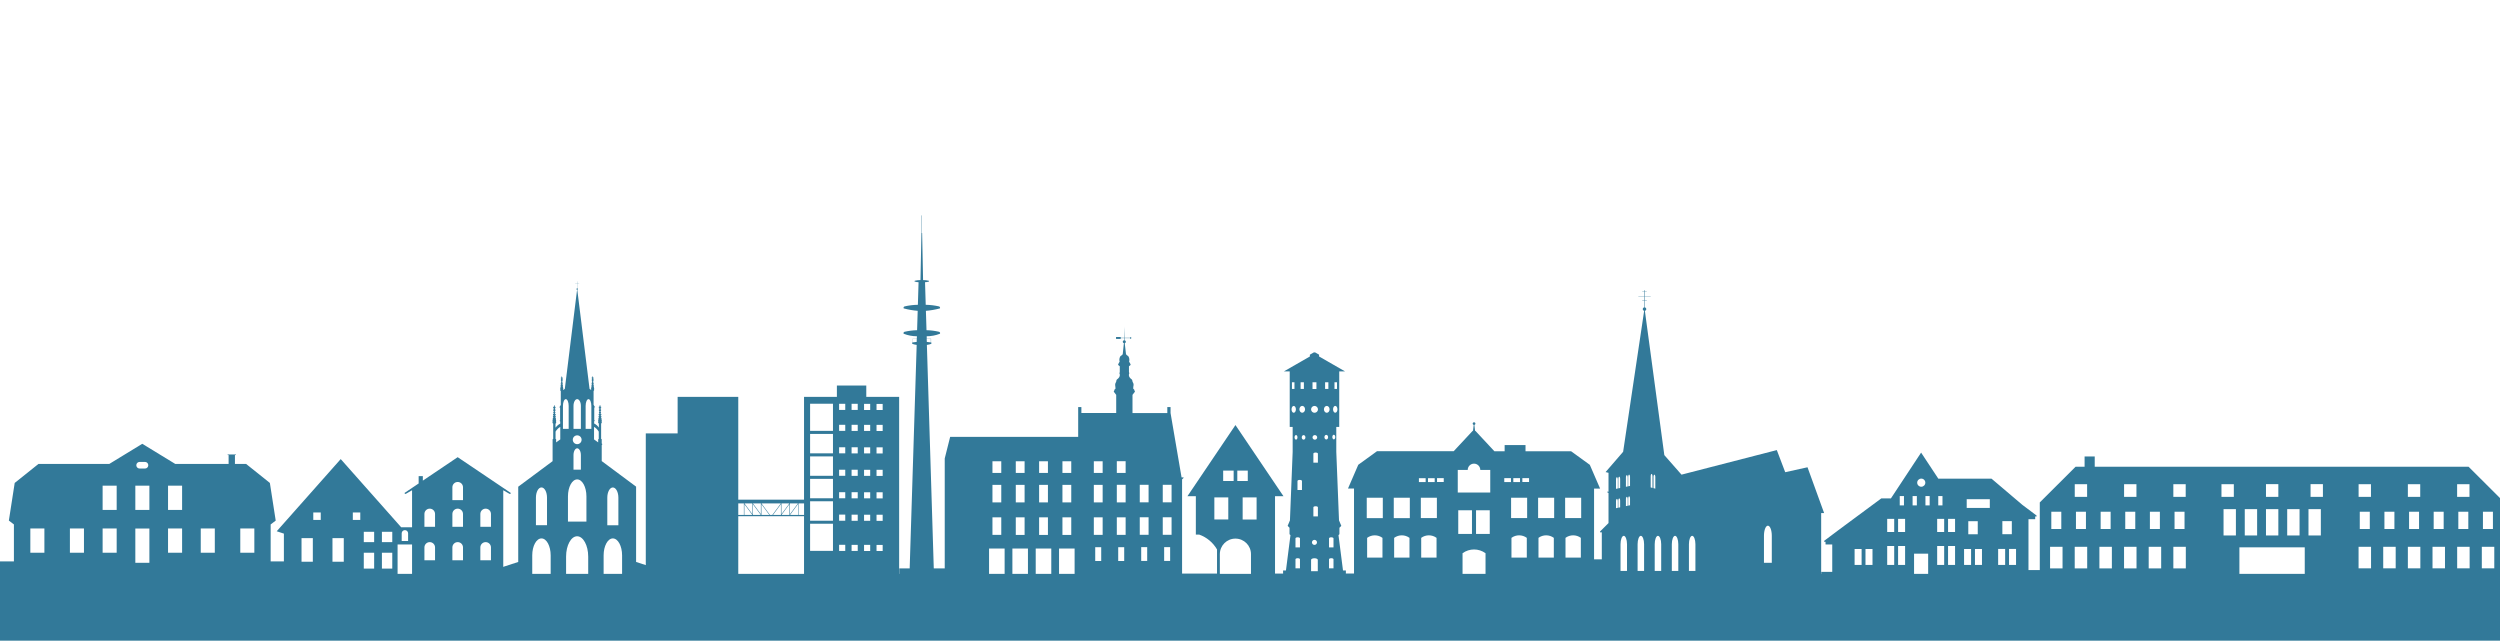 <?xml version="1.0" encoding="UTF-8"?>
<svg xmlns="http://www.w3.org/2000/svg" id="svg69680" viewBox="0 0 663.38 170">
  <defs>
    <style>
      .cls-1 {
        fill: #327999;
      }
    </style>
  </defs>
  <rect class="cls-1" x="-23.04" y="152.27" width="710.32" height="18.25"></rect>
  <g>
    <path class="cls-1" d="m121.45,121.31l-9.25,6.23v-1.2h-1.11v1.95l-3.75,2.52c0,.14.11.25.25.25.04,0,.09-.01.12-.03l1.63-.94v9.82h-2.89l-16.04-18.09-16.98,19.15,1.9.63v12.48h30.17v-9.6h3.84v9.96h24.2v-24.35l1.63.94c.12.07.28.03.34-.09.02-.04.03-.08.03-.13l-14.1-9.5Zm-38.44,27.74h-3v-6.26h3v6.26Zm2.1-11.08h-1.98v-1.98h1.98v1.98Zm6.11,11.08h-3v-6.26h3v6.26Zm4.38-11.08h-1.98v-1.98h1.98v1.98Zm3.68,12.91h-2.75v-4.22h2.75v4.22Zm0-7.02h-2.75v-2.74h2.75v2.74Zm4.81,7.02h-2.75v-4.22h2.75v4.22Zm0-7.02h-2.75v-2.74h2.75v2.74Zm4.19-.31h-1.69v-2.04c0-.47.38-.84.85-.84s.85.38.85.84v2.04Zm7.16,5.12h-2.82v-3.41c0-.78.63-1.41,1.41-1.41s1.41.63,1.41,1.41v3.41Zm0-8.88h-2.82v-3.41c0-.78.63-1.41,1.41-1.41s1.41.63,1.41,1.41v3.41Zm7.42,8.88h-2.82v-3.41c0-.78.63-1.41,1.41-1.41s1.41.63,1.41,1.41v3.41Zm0-8.88h-2.82v-3.41c0-.78.63-1.41,1.41-1.41s1.41.63,1.41,1.41v3.41Zm0-7.08h-2.82v-3.41c0-.78.63-1.41,1.41-1.41s1.41.63,1.41,1.41v3.41Zm7.42,15.96h-2.82v-3.41c0-.78.63-1.41,1.41-1.41s1.41.63,1.41,1.41v3.41Zm0-8.88h-2.82v-3.41c0-.78.63-1.41,1.41-1.41s1.41.63,1.41,1.41v3.41Z"></path>
    <path class="cls-1" d="m313.53,126.68l-2.92-17.08v-1.59h-.86v1.59h-9.24v-4.82l.66-.86c-.09-.17-.17-.35-.21-.53-.02-.07-.07-.12-.13-.13-.08-.04-.13-.13-.13-.22,0-.28.04-.55.09-.82.04-.23,0-.46-.13-.66-.02-.03-.04-.06-.06-.1-.08-.15-.12-.31-.14-.47,0-.14-.08-.26-.19-.34-.21-.14-.39-.32-.53-.53-.18-.26-.23-.59-.15-.9.01-.05.04-.1.08-.14l-.1-.38v-1.51l.46-.37-.15-.39-.27-.46c.12-.43.08-.89-.12-1.3-.07-.13-.18-.24-.31-.31-.17-.08-.31-.22-.4-.4l-.33-2.89c.21-.06.34-.28.28-.49-.04-.15-.17-.26-.33-.29v-.56s1.45,0,1.45,0v.21l.45-.26-.45-.26v.21h-1.47l-.02-1.35h0s-.03-1.61-.03-1.61l-.03,1.61h0l-.02,1.35h-.9v-.21h-1.24v.52h1.24v-.21h.9v.56c-.23.03-.38.23-.35.45.02.16.14.29.29.33l-.3,2.89c-.08.17-.22.31-.4.4-.14.06-.24.17-.31.31-.2.4-.24.86-.12,1.3l-.27.46-.15.39.46.37v1.51l-.1.38s.07.08.08.14c.08.31.02.63-.15.9-.14.21-.32.39-.53.53-.11.08-.19.2-.2.34,0,.17-.06.33-.13.47-.02.03-.04.06-.06.1-.12.2-.17.43-.13.66.05.27.08.55.09.82,0,.09-.05.18-.13.22-.07.02-.12.07-.13.13-.05.19-.12.37-.22.53l.66.86v4.82h-9.24v-1.59h-.85v7.91h-33.97l-1.44,5.73v31.81h62.98v-26.25l.39-.39v-.14h-.56Zm-31.61-4.28h2.34v3.1h-2.34v-3.1Zm0,6.26h2.34v4.66h-2.34v-4.66Zm0,8.62h2.34v4.66h-2.34v-4.66Zm-6.19-14.88h2.34v3.1h-2.34v-3.1Zm0,6.26h2.34v4.66h-2.34v-4.66Zm0,8.62h2.34v4.66h-2.34v-4.66Zm-6.19-14.88h2.34v3.1h-2.34v-3.1Zm0,6.26h2.34v4.66h-2.34v-4.66Zm0,8.62h2.34v4.66h-2.34v-4.66Zm-6.19-14.88h2.34v3.1h-2.34v-3.1Zm0,6.26h2.34v4.66h-2.34v-4.66Zm0,8.62h2.34v4.66h-2.34v-4.66Zm3.23,15.41h-4.13v-7.13h4.13v7.13Zm6.19,0h-4.13v-7.13h4.13v7.13Zm6.19,0h-4.13v-7.13h4.13v7.13Zm6.19,0h-4.13v-7.13h4.13v7.13Zm7.06-3.82h-1.59v-3.66h1.59v3.66Zm.38-6.93h-2.34v-4.66h2.34v4.66Zm0-8.62h-2.34v-4.66h2.34v4.66Zm0-7.82h-2.34v-3.1h2.34v3.1Zm5.72,23.36h-1.59v-3.66h1.59v3.66Zm.38-6.93h-2.34v-4.66h2.34v4.66Zm0-8.62h-2.34v-4.66h2.34v4.66Zm0-7.82h-2.34v-3.1h2.34v3.1Zm5.72,23.36h-1.59v-3.66h1.59v3.66Zm.37-6.93h-2.34v-4.66h2.34v4.66Zm0-8.62h-2.34v-4.66h2.34v4.66Zm5.72,15.55h-1.59v-3.66h1.59v3.66Zm.38-6.93h-2.34v-4.66h2.34v4.66Zm0-8.62h-2.34v-4.66h2.34v4.66Z"></path>
    <path class="cls-1" d="m479.63,123.99l-5.92,1.31-2.23-5.87-25.29,6.52-4.56-5.19-5.16-38.28c.25-.05.42-.3.36-.55-.04-.19-.2-.34-.39-.37v-1.83h.54v-.08h-.54v-.91h1.57v-.08h-1.57v-1.19h.54v-.08h-.54v-.38h-.13v.38h-.54v.08h.54v1.19h-1.57v.08h1.57v.91h-.54v.08h.54v1.83c-.26.04-.43.27-.4.52.03.19.17.35.37.39l-5.58,37.41-4.66,5.39.78.19v5h-.33v.17l.33.19v7.98l-2.24,2.23v.22h.46v12.2h58.21v-17.31h.78l-4.41-12.16Zm-50.34,10.76l-.48.1v-1.85c0-.34.11-.62.24-.62s.24.28.24.62v1.75Zm0-5.13l-.48.1v-2.48c0-.34.11-.62.24-.62s.24.28.24.62v2.38Zm.62,5l-.48.1v-1.85c0-.34.11-.62.24-.62s.24.28.24.62v1.75Zm0-5.13l-.48.1v-2.48c0-.34.11-.62.24-.62s.24.28.24.62v2.38Zm1.83,22h-1.73v-7.09c0-1.23.39-2.22.86-2.22s.86,1,.86,2.22v7.09Zm.18-17.29l-.48.1v-1.85c0-.34.11-.62.24-.62s.24.28.24.62v1.75Zm0-5.13l-.48.1v-2.48c0-.34.11-.62.24-.62s.24.28.24.62v2.38Zm.61,5l-.48.1v-1.85c0-.34.11-.62.24-.62s.24.28.24.62v1.75Zm0-5.13l-.48.1v-2.48c0-.34.11-.62.24-.62s.24.28.24.62v2.38Zm3.74,22.55h-1.73v-7.09c0-1.23.39-2.22.86-2.22s.86,1,.86,2.22v7.09Zm2.22-22.02l-.48-.13v-2.96c0-.34.11-.62.24-.62s.24.28.24.62v3.09Zm.27-2.9c0-.34.11-.62.24-.62s.24.28.24.62v3.09l-.48-.13v-2.96Zm2.05,24.92h-1.73v-7.09c0-1.23.39-2.22.86-2.22s.86,1,.86,2.22v7.09Zm4.54,0h-1.73v-7.09c0-1.23.39-2.22.86-2.22s.86,1,.86,2.22v7.09Zm4.54,0h-1.73v-7.09c0-1.23.39-2.22.86-2.22s.86,1,.86,2.22v7.09Zm20.25-2.15h-2.07v-7.18c0-1.47.46-2.67,1.04-2.67s1.04,1.2,1.04,2.67v7.18Z"></path>
    <path class="cls-1" d="m229.87,105.31v-3h-7.8v3h-8.72v27.27h-17.45v-27.27h-16.09v9.69h-8.45v38.46h24.54v-16.48h17.45v16.48h25.24v-48.15h-8.72Zm-32.49,31.33h-1.48v-3.06h1.47l.02.02v3.04Zm.14,0v-2.86l2.11,2.86h-2.11Zm2.12-.21l-2.11-2.86h2.09l.02.02v2.84Zm.15.21l-.02-.02v-2.84l2.11,2.86h-2.09Zm2.11-.2l-2.11-2.86h2.09l.02.02v2.84Zm.15.2v-.02s-.01-2.84-.01-2.84l2.11,2.86h-2.09Zm2.26,0l-2.26-3.06h5.15l-2.26,3.06h-.63Zm2.91-.02l-.02.02h-2.09l2.11-2.86v2.84Zm.14-3.02l.02-.02h2.09l-2.11,2.86v-2.84Zm2.12,3.02l-.02.02h-2.09l2.11-2.86v2.84Zm.14-3.02l.02-.02h2.09l-2.11,2.86v-2.84Zm2.15.14v2.9h-2.13l2.13-2.9Zm1.59,2.9h-1.47v-3.06h1.47v3.06Zm7.67,9.54h-6.07v-7.2h6.07v7.2Zm0-8.01h-6.07v-5.15h6.07v5.15Zm0-5.96h-6.07v-5.15h6.07v5.15Zm0-5.96h-6.07v-5.15h6.07v5.15Zm0-5.96h-6.07v-5.15h6.07v5.15Zm0-5.96h-6.07v-7.2h6.07v7.2Zm3.26,31.86h-1.63v-1.62h1.63v1.62Zm0-8.01h-1.63v-1.62h1.63v1.62Zm0-5.96h-1.63v-1.62h1.63v1.62Zm0-5.96h-1.63v-1.62h1.63v1.62Zm0-5.96h-1.63v-1.62h1.63v1.62Zm0-5.96h-1.63v-1.62h1.63v1.62Zm0-5.57h-1.63v-1.62h1.63v1.62Zm3.31,37.43h-1.63v-1.62h1.63v1.62Zm0-8.01h-1.63v-1.62h1.63v1.62Zm0-5.96h-1.63v-1.62h1.63v1.62Zm0-5.96h-1.63v-1.62h1.63v1.62Zm0-5.96h-1.63v-1.62h1.63v1.62Zm0-5.96h-1.63v-1.62h1.63v1.62Zm0-5.57h-1.63v-1.62h1.63v1.62Zm3.31,37.43h-1.63v-1.62h1.63v1.62Zm0-8.01h-1.63v-1.62h1.63v1.62Zm0-5.96h-1.63v-1.62h1.63v1.62Zm0-5.96h-1.63v-1.62h1.63v1.62Zm0-5.96h-1.63v-1.62h1.63v1.62Zm0-5.96h-1.63v-1.62h1.63v1.62Zm0-5.57h-1.63v-1.62h1.63v1.62Zm3.31,37.43h-1.63v-1.62h1.63v1.62Zm0-8.01h-1.63v-1.62h1.63v1.62Zm0-5.96h-1.63v-1.62h1.63v1.62Zm0-5.96h-1.63v-1.62h1.63v1.62Zm0-5.96h-1.63v-1.62h1.63v1.62Zm0-5.96h-1.63v-1.62h1.63v1.62Zm0-5.57h-1.63v-1.62h1.63v1.62Z"></path>
    <path class="cls-1" d="m71.82,148.97v-9.81l1.34-1.02-1.55-9.99-6.3-5.04h-2.97v-2.36h.26v-.16h-2.2v.16h.26v2.36h-14.15l-8.76-5.35-8.76,5.35H10.2l-6.3,5.04-1.55,9.99,1.34,1.02v9.81H-1.42v4.49h77.13v-4.49h-3.9Zm-34.77-26.4h1.42c.49,0,.88.39.88.88s-.39.88-.88.88h-1.42c-.49,0-.88-.39-.88-.88s.39-.88.88-.88Zm-25.27,24.1h-3.73v-6.44h3.73v6.44Zm10.5,0h-3.73v-6.44h3.73v6.44Zm8.68,0h-3.73v-6.44h3.73v6.44Zm0-11.35h-3.73v-6.44h3.73v6.44Zm8.68,14.02h-3.73v-9.1h3.73v9.1Zm0-14.02h-3.73v-6.44h3.73v6.44Zm8.68,11.35h-3.73v-6.44h3.73v6.44Zm0-11.35h-3.73v-6.44h3.73v6.44Zm8.68,11.35h-3.73v-6.44h3.73v6.44Zm10.49,0h-3.73v-6.44h3.73v6.44Z"></path>
    <path class="cls-1" d="m168.79,149.1v-19.97l-9.12-6.78v-4.21l.17-.3-.17-.17v-1.13l-.16-.09v-4.08c.14-.05.22-.2.17-.34,0,0,0-.02-.01-.03-.03-.08-.03-.16,0-.24.03-.07.03-.15,0-.23-.04-.09-.06-.19-.06-.29v-.25c0-.07-.04-.14-.1-.18-.01,0-.03-.02-.03-.03-.03-.04-.01-.1.03-.13.06-.03.09-.09.09-.16s-.06-.12-.12-.12c-.05,0-.08-.04-.08-.08,0-.05.04-.08.08-.09.11-.06.14-.19.08-.3-.02-.03-.05-.06-.08-.08-.03,0-.06,0-.08-.03-.05-.04-.06-.12-.01-.17.06-.05.09-.11.11-.18.01-.07-.03-.14-.1-.17-.03-.01-.05-.03-.06-.06-.02-.06,0-.12.06-.14.05-.02.1-.07.12-.12.02-.05,0-.11-.06-.13,0,0-.01,0-.02,0,0,0-.01,0-.02,0-.04-.01-.06-.06-.05-.1.02-.06.07-.11.13-.13.03-.01.04-.04.03-.07,0-.01-.02-.03-.03-.03-.07-.03-.12-.08-.15-.15,0,0,0-.01,0-.02,0-.04.02-.09.07-.1.09-.01.14-.1.13-.18-.01-.09-.1-.15-.18-.13-.01,0-.02,0-.03,0l-.05-.4h-.14l-.07.4c-.08-.03-.17,0-.21.09-.03.08,0,.17.09.21.01,0,.02,0,.03,0,0,0,0,0,.02,0,.04.02.06.06.05.11-.03.07-.08.12-.15.15-.03,0-.04.04-.03.07,0,.01.02.03.03.03.06.02.11.07.13.13,0,0,0,.01,0,.02,0,.04-.02.09-.07.09-.05,0-.09.06-.08.11,0,0,0,.01,0,.02.02.06.07.1.12.12.03.01.05.03.06.06.02.05,0,.11-.06.14-.07.03-.11.1-.1.17.01.07.05.14.11.18.02.02.03.05.03.08,0,.07-.06.12-.12.12-.1.06-.14.19-.08.3.02.03.04.06.08.08.05,0,.08.04.08.09,0,.04-.04.08-.08.08-.07,0-.12.06-.12.12s.04.13.09.16c.01,0,.03.02.03.03.03.04.01.1-.03.13-.07.04-.1.11-.1.18v.25c0,.1-.02.2-.06.29-.03.07-.03.16,0,.23.03.08.03.17,0,.24-.06.14,0,.3.14.36,0,0,.02,0,.03.01v1.09c-.32-.46-.75-.83-1.25-1.08v-.56l.18-.18-.15-.15v-3.39h.22l-.4-.68v-3.69c.12-.04.18-.16.14-.27,0,0,0-.01,0-.02-.03-.06-.03-.13,0-.19.03-.06.03-.12,0-.18-.03-.07-.05-.15-.05-.23v-.2c0-.06-.03-.11-.08-.14-.01,0-.02-.02-.03-.03-.02-.04,0-.08.03-.1.05-.03.07-.07.07-.13s-.04-.1-.1-.1c-.04,0-.07-.03-.07-.07,0-.04.03-.07.07-.07.08-.05.11-.15.06-.24-.01-.03-.04-.05-.06-.06-.02,0-.05,0-.07-.02-.04-.04-.05-.1,0-.14.04-.04.07-.09.08-.14,0-.06-.02-.11-.08-.13-.02,0-.04-.03-.05-.05-.02-.04,0-.09.05-.11.04-.02.08-.05.1-.1.02-.04,0-.09-.04-.1,0,0-.01,0-.02,0,0,0,0,0-.01,0-.03-.01-.05-.05-.04-.08.02-.05.06-.08.1-.1.02,0,.04-.03.03-.06,0-.01-.01-.02-.03-.03-.05-.02-.1-.06-.12-.12,0,0,0,0,0-.01,0-.04.02-.07.05-.08.07-.01.12-.08.1-.15-.01-.07-.08-.12-.15-.1,0,0-.02,0-.03,0l-.04-.32h-.11l-.06.32c-.07-.03-.14,0-.16.07-.03.07,0,.14.07.17,0,0,.02,0,.03,0,0,0,0,0,.01,0,.04.01.05.05.04.09-.02.06-.06.1-.12.12-.02,0-.03.03-.03.06,0,.01.01.02.03.03.05.02.09.05.1.1,0,0,0,0,0,.01,0,.04-.02.07-.05.08-.04,0-.07.05-.07.09,0,0,0,.01,0,.02.02.04.05.08.1.1.02.01.04.03.05.05.02.04,0,.09-.05.11-.06.02-.09.08-.08.13,0,.06.04.11.08.14.02.02.02.04.02.07,0,.05-.05.09-.1.09-.08.05-.11.15-.06.24.02.02.04.05.06.06.04,0,.07.03.07.07,0,.04-.03.07-.07.07-.05,0-.1.04-.1.1,0,.05.03.1.07.13.01,0,.02.02.03.03.02.04,0,.08-.03.1-.05.03-.08.08-.08.14v.2c0,.08-.02.16-.05.23-.03.06-.03.12,0,.18.03.06.03.13,0,.19,0,.01-.01.03-.01.04l-.41-.31-3.25-26.28c.11-.01.19-.11.17-.22-.01-.09-.08-.16-.18-.17v-1.2h.51v-.04h-.51v-.58h-.04v.58h-.51v.04h.51v1.2c-.11.01-.19.11-.18.22.01.09.08.16.17.18l-3.25,26.28-.41.31s0-.03-.01-.04c-.03-.06-.03-.13,0-.19.03-.06.03-.12,0-.18-.03-.07-.05-.15-.05-.23,0-.07,0-.13,0-.2,0-.06-.03-.11-.08-.14-.01,0-.02-.02-.03-.03-.02-.04,0-.08.03-.1.05-.03.07-.07.07-.13s-.04-.1-.1-.1c-.04,0-.07-.03-.07-.07s.03-.07.07-.07c.08-.05.11-.15.06-.24-.02-.03-.04-.05-.06-.06-.02,0-.05,0-.07-.02-.04-.04-.04-.1,0-.14.04-.04.07-.09.08-.14,0-.06-.02-.11-.08-.13-.02,0-.04-.03-.05-.05-.02-.04,0-.09.05-.11.04-.02.08-.05.1-.1.02-.04,0-.09-.05-.1,0,0,0,0-.01,0,0,0,0,0-.01,0-.03-.01-.05-.05-.04-.08.02-.05.06-.08.1-.1.02,0,.03-.03.03-.06,0-.01-.01-.02-.03-.03-.06-.02-.1-.06-.12-.12,0,0,0,0,0-.01,0-.04.02-.07.06-.08.07-.01.12-.08.1-.15-.01-.07-.08-.12-.15-.1,0,0-.02,0-.03,0l-.06-.32h-.11l-.04.32c-.07-.03-.14,0-.16.07-.03.07,0,.14.07.17,0,0,.02,0,.03,0,0,0,0,0,.01,0,.04.01.05.05.04.09-.02.06-.06.1-.12.12-.02,0-.04.03-.03.06,0,.01.01.02.03.03.05.02.08.05.1.1,0,0,0,0,0,.01,0,.04-.02.07-.05.08-.04,0-.07.05-.07.09,0,0,0,.01,0,.02.02.04.05.08.1.1.02.01.04.03.05.05.02.04,0,.09-.05.11-.05.02-.09.08-.08.13,0,.06.04.11.08.14.02.02.03.04.02.07,0,.05-.05.09-.1.09-.08.05-.11.15-.06.24.02.02.04.05.06.06.04,0,.07.03.07.07s-.03.07-.07.07c-.05,0-.1.04-.1.1s.03.1.07.13c.01,0,.02.02.03.03.02.04,0,.08-.03.1-.05.03-.08.08-.08.14,0,.07,0,.13,0,.2,0,.08-.02.16-.05.23-.03.06-.03.12,0,.18.03.06.03.13,0,.19-.05.11,0,.24.11.29,0,0,.01,0,.02,0v3.69l-.4.68h.22v3.39l-.15.15.18.18v.56c-.5.26-.93.63-1.25,1.08v-1.09c.14-.05.22-.2.17-.34,0,0,0-.02-.01-.03-.03-.08-.03-.16,0-.24.03-.07.03-.15,0-.23-.04-.09-.06-.19-.06-.29v-.25c0-.07-.04-.14-.1-.18-.01,0-.03-.02-.03-.03-.03-.04-.01-.1.03-.13.06-.03.09-.09.09-.16,0-.07-.06-.12-.12-.12-.05,0-.08-.04-.08-.08,0-.05.04-.08.08-.09.1-.06.14-.19.08-.3-.02-.03-.05-.06-.08-.08-.03,0-.06,0-.08-.03-.05-.04-.06-.12-.01-.17.06-.05.09-.11.11-.18.01-.07-.03-.14-.1-.17-.03-.01-.05-.03-.06-.06-.02-.06,0-.12.06-.14.06-.02.1-.07.12-.12.02-.05,0-.11-.06-.13,0,0-.01,0-.02,0,0,0,0,0-.02,0-.04-.01-.06-.06-.05-.1.02-.06.07-.11.13-.13.03-.01.04-.04.03-.07,0-.01-.02-.03-.03-.03-.07-.03-.12-.08-.15-.15,0,0,0-.01,0-.02,0-.04.02-.09.07-.1.09-.01.15-.1.13-.18-.01-.09-.1-.15-.18-.13-.01,0-.02,0-.03,0l-.07-.4h-.14l-.05.4c-.08-.03-.17,0-.21.09-.03.08,0,.17.09.21,0,0,.02,0,.03,0,0,0,.01,0,.02,0,.04.02.07.06.05.11-.03.07-.08.12-.15.15-.03,0-.04.04-.03.07,0,.01.02.03.03.03.06.02.11.07.13.13,0,0,0,.01,0,.02,0,.04-.02.09-.07.09-.05,0-.09.06-.08.11,0,0,0,.01,0,.02.02.06.07.1.12.12.03.01.05.03.06.06.02.05,0,.11-.06.14-.07.03-.11.1-.1.17.01.07.05.14.11.18.02.02.03.05.03.08,0,.07-.06.12-.12.12-.1.06-.14.19-.08.3.02.03.05.06.08.08.05,0,.08.04.08.09,0,.04-.04.08-.08.08-.07,0-.12.06-.12.12s.04.13.09.16c.01,0,.03.02.03.03.03.04.01.1-.03.13-.07.04-.11.11-.11.18v.25c0,.1-.02.2-.06.29-.03.07-.03.16,0,.23.03.08.03.17,0,.24-.06.14,0,.3.14.36,0,0,.02,0,.03.01v4.08l-.16.09v5.81l-9.12,6.78v19.97l-4.1,1.33v3.04h7.82v-6.12c0-2.49,1.09-4.5,2.45-4.5s2.44,2.02,2.44,4.5v6.12h4.09v-5.79c0-2.98,1.31-5.4,2.93-5.4s2.94,2.42,2.94,5.4v5.79h4.09v-6.12c0-2.49,1.09-4.5,2.45-4.5s2.45,2.02,2.45,4.5v6.12h7.82v-3.04l-4.1-1.33Zm-23.64-9.73h-2.94v-7.33c0-1.49.66-2.7,1.47-2.7s1.47,1.21,1.47,2.7v7.33Zm3.52-22.77l-1.1.79v-.84l-.15-.09v-1.93c.3-.52.73-.95,1.25-1.26v3.33Zm3.51-8.89c0-.99.44-1.8.98-1.8s.98.81.98,1.8v6.09h-1.96v-6.09Zm.98,7.81c.65,0,1.17.52,1.17,1.17s-.52,1.17-1.17,1.17-1.17-.52-1.17-1.17.52-1.17,1.17-1.17Zm.98,5.24v3.86h-1.96v-3.86c0-1,.44-1.8.98-1.8s.98.81.98,1.8Zm-4.76-6.96v-6.09c0-.99.34-1.8.76-1.8s.76.81.76,1.8v6.09h-1.53Zm6.22,24.6h-4.89v-6.69c0-2.49,1.1-4.5,2.45-4.5s2.45,2.02,2.45,4.5v6.69Zm1.33-24.6h-1.53v-6.09c0-.99.34-1.8.76-1.8s.76.81.76,1.8v6.09Zm1.95,2.66l-.15.09v.84l-1.1-.79v-3.33c.52.31.95.74,1.25,1.26v1.93Zm5.21,22.92h-2.94v-7.33c0-1.49.66-2.7,1.47-2.7s1.47,1.21,1.47,2.7v7.33Z"></path>
    <path class="cls-1" d="m247.78,150.83l-1.83-59.31c.41-.05.8-.15,1.19-.29v-.35s-.05,0-.08-.01c0,0,0,0,0,0v-.96s0,0,0,0h0s0,0,0-.01h0s0,0-.01,0h0s0,0,0,0c-.37-.07-.75-.11-1.13-.15,0,0,0,0,0,0l-.02-.52h0c1.18,0,2.36-.22,3.46-.65.05,0,.08-.05.09-.09.01-.06.01-.12,0-.18-.03-.13-.14-.24-.27-.27-1.09-.25-2.21-.4-3.33-.42l-.16-5.14c1.24-.1,2.46-.31,3.66-.63.05-.01.08-.05.09-.09.01-.06.01-.12,0-.18-.03-.13-.14-.24-.27-.27-1.16-.27-2.34-.41-3.53-.43l-.18-5.99c.35-.01.69-.07,1.02-.18.02,0,.03-.02.04-.04,0-.02,0-.05,0-.07-.01-.05-.05-.1-.11-.11-.48-.11-.97-.17-1.47-.17l-.25-12.49h-.05v-4.67h-.09v4.67h-.05l-.25,12.49c-.5,0-.99.06-1.47.17-.05.01-.1.05-.11.11,0,.02,0,.05,0,.07,0,.02.02.03.04.04.33.11.68.17,1.03.18l-.18,5.99c-1.19.02-2.38.16-3.53.43-.13.03-.24.14-.27.27-.01.06-.01.12,0,.18.01.05.05.08.09.09,1.2.32,2.42.53,3.66.63l-.16,5.14c-1.12.03-2.23.17-3.33.42-.13.03-.24.14-.27.27-.01.06-.01.12,0,.18.01.05.05.08.09.09,1.1.43,2.28.65,3.46.65l-.02.52s0,0,0,0c-.38.03-.76.08-1.13.15,0,0,0,0,0,0,0,0-.01,0-.02.01h0s0,0,0,.01h0v.96s0,0,0,0c-.03,0-.05,0-.08,0v.35c.38.14.78.24,1.19.29l-1.86,59.31h-2.77v2.64h18.8v-2.64h-9.61Zm-.78-60.9v.93c-.36-.06-.71-.1-1.07-.13l-.03-.93c.37.03.74.08,1.1.14Zm-4.83.93v-.93c.36-.06.73-.11,1.1-.14,0,0,0,0,0,0l-.03.94c-.36.03-.72.08-1.07.13Z"></path>
    <path class="cls-1" d="m338.34,131.67h2.23l-12.74-18.88-12.74,18.88h2.23v10.18h.88c2,.71,3.68,2.11,4.74,3.95v6.42h-11.48v1.25h12.23v-6.43c0-2.27,1.85-4.12,4.13-4.12s4.13,1.84,4.13,4.12v6.43h8.61v-1.25h-2.23v-20.55Zm-12.41,6.18h-3.7v-5.87h3.7v5.87Zm1.42-10.21h-2.78v-2.77h2.78v2.77Zm.97-2.77h2.78v2.77h-2.78v-2.77Zm5.12,12.99h-3.7v-5.87h3.7v5.87Z"></path>
    <path class="cls-1" d="m357.13,152.2v-.82h-.76l-1.2-9.38.25-.25v-1.71l.5-.5-.61-1.46-.72-18.18v-6.61h.78v-14.74h1.54l-6.89-3.96v-.48l-1.05-.6h-.34l-1.05.6v.48l-6.89,3.96h1.54v14.74h.78v6.61l-.72,18.18-.61,1.46.5.5v1.71l.25.25-1.2,9.38h-.76v1.12l-.56.97h20.78v-1.26h-3.54Zm-12.01-50.77h.87v1.78h-.87v-1.78Zm.43,6.27c.41,0,.75.41.75.91s-.34.91-.75.91-.75-.41-.75-.91.34-.91.75-.91Zm-2.73-6.27h.67v1.78h-.67v-1.78Zm-.11,7.19c0-.5.26-.91.58-.91s.58.41.58.91-.26.91-.58.91-.58-.41-.58-.91Zm.8,7.43c0-.34.18-.61.39-.61s.39.27.39.61-.18.61-.39.61-.39-.28-.39-.61Zm1.44,34.76h-1.19v-2.41c0-.15.27-.28.59-.28s.6.12.6.28v2.41Zm0-5.55h-1.19v-2.41c0-.15.27-.28.59-.28s.6.13.6.28v2.41Zm.53-15.23h-1.19v-2.41c0-.15.27-.28.6-.28s.59.12.59.28v2.41Zm.43-13.36c-.27,0-.49-.28-.49-.61s.22-.61.49-.61.49.27.49.61-.22.61-.49.61Zm2.37-15.23h1.04v1.78h-1.04v-1.78Zm1.41,50.12h-1.79v-3.01c0-.23.4-.42.89-.42s.89.19.89.42v3.01Zm-.89-8.31c.37,0,.67.3.67.67s-.3.67-.67.67-.67-.3-.67-.67.3-.67.67-.67Zm-.52-27.19c0-.34.28-.61.62-.61s.62.27.62.61-.28.61-.62.61-.62-.28-.62-.61Zm1.42,20.96h-1.19v-2.41c0-.16.27-.28.6-.28s.6.12.6.28v2.41Zm0-14.25h-1.19v-2.41c0-.15.27-.28.6-.28s.6.13.6.28v2.41Zm-.89-13.24c-.5,0-.91-.41-.91-.91s.41-.91.91-.91.92.41.92.91-.41.91-.92.91Zm5.3-8.1h.67v1.78h-.67v-1.78Zm.2,6.27c.32,0,.58.41.58.91s-.26.91-.58.91-.58-.41-.58-.91.26-.91.58-.91Zm-2.69-6.27h.87v1.78h-.87v-1.78Zm.32,15.19c-.27,0-.5-.27-.5-.61,0-.34.21-.62.48-.62.27,0,.5.27.5.61,0,.34-.21.62-.48.62Zm.12-7.09c-.41,0-.75-.41-.75-.91s.34-.91.75-.91.75.41.75.91-.33.91-.75.91Zm1.79,41.28h-1.19v-2.41c0-.15.27-.28.59-.28s.6.12.6.28v2.41Zm0-5.55h-1.19v-2.41c0-.15.27-.28.59-.28s.6.13.6.28v2.41Zm.09-28.67c-.22,0-.4-.27-.4-.61,0-.34.17-.62.38-.62.22,0,.4.27.4.61,0,.34-.17.62-.38.62Z"></path>
    <path class="cls-1" d="m422.99,148.42v-18.77h1.6l-2.73-6.31-4.97-3.6h-12.09v-1.64h-5.54v1.64h-2.72l-5.05-5.42h-.08l-.18-1.56c.19-.05.31-.25.26-.44-.05-.19-.25-.31-.44-.26-.19.05-.31.25-.26.44.03.12.13.22.26.25l-.18,1.56h-.08l-5.05,5.42h-20.35l-4.97,3.6-2.73,6.31h1.6v23.82h28.8v-6.66c1.81-1.33,4.29-1.33,6.1,0v6.66h31.89v-5.04h-3.09Zm-44.07-21.53h1.78v1.03h-1.78v-1.03Zm-12.08,21.07h-4.07v-5.24c1.21-.89,2.86-.89,4.07,0v5.24Zm.09-10.48h-4.26v-5.4h4.26v5.4Zm7.08,10.48h-4.07v-5.24c1.21-.89,2.86-.89,4.07,0v5.24Zm.09-10.48h-4.26v-5.4h4.26v5.4Zm2.41-10.59h1.79v1.03h-1.79v-1.03Zm4.68,21.07h-4.07v-5.24c1.21-.89,2.86-.89,4.07,0v5.24Zm.09-10.48h-4.26v-5.4h4.26v5.4Zm1.82-9.57h-1.78v-1.03h1.78v1.03Zm7.49,13.77h-3.64v-6.28h3.64v6.28Zm4.72,0h-3.64v-6.28h3.64v6.28Zm.13-10.98h-8.62v-6h2.64c0-.92.75-1.67,1.67-1.67s1.67.75,1.67,1.67h2.64v6Zm6.12-3.82h1.78v1.03h-1.78v-1.03Zm-.62,1.03h-1.78v-1.03h1.78v1.03Zm4.2,20.05h-4.07v-5.24c1.21-.89,2.86-.89,4.07,0v5.24Zm.09-10.48h-4.26v-5.4h4.26v5.4Zm.51-9.57h-1.78v-1.03h1.78v1.03Zm6.57,20.05h-4.07v-5.24c1.21-.89,2.86-.89,4.07,0v5.24Zm.09-10.48h-4.26v-5.4h4.26v5.4Zm7.08,10.48h-4.07v-5.24c1.21-.89,2.86-.89,4.07,0v5.24Zm.09-10.48h-4.26v-5.4h4.26v5.4Z"></path>
    <path class="cls-1" d="m538.26,151.26v-13.49h1.78v-.72h.37v-.25l-3.78-2.84-8.17-6.94h-14.12l-4.57-6.92-8.01,12.15h-2.55l-11.38,8.42-3.78,2.84v.25h.36v.72h1.78v7.27h-2.92v1.73h58.96v-2.21h-3.97Zm-44.28-1.35h-1.86v-4.24h1.86v4.24Zm2.89,0h-1.86v-4.24h1.86v4.24Zm17.45-18.28h1.12v2.48h-1.12v-2.48Zm-4.51-4.63c.6,0,1.08.48,1.08,1.08s-.49,1.08-1.08,1.08-1.08-.48-1.08-1.08.49-1.08,1.08-1.08Zm-5.71,4.63h1.12v2.48h-1.12v-2.48Zm-1.47,18.28h-1.86v-5.02h1.86v5.02Zm0-8.74h-1.86v-3.49h1.86v3.49Zm2.89,8.74h-1.86v-5.02h1.86v5.02Zm0-8.74h-1.86v-3.49h1.86v3.49Zm1.99-9.54h1.13v2.48h-1.13v-2.48Zm4.13,20.74h-3.74v-5.45h3.74v5.45Zm.4-18.26h-1.12v-2.48h1.12v2.48Zm3.85,15.8h-1.86v-5.02h1.86v5.02Zm0-8.74h-1.86v-3.49h1.86v3.49Zm2.89,8.74h-1.86v-5.02h1.86v5.02Zm0-8.74h-1.86v-3.49h1.86v3.49Zm4.25,8.74h-1.86v-4.24h1.86v4.24Zm-.74-8.15v-3.46h2.51v3.46h-2.51Zm3.63,8.15h-1.86v-4.24h1.86v4.24Zm2.08-15.13h-6.13v-2.31h6.13v2.31Zm3.33,3.51h2.51v3.46h-2.51v-3.46Zm.74,11.61h-1.86v-4.24h1.86v4.24Zm2.89,0h-1.86v-4.24h1.86v4.24Z"></path>
    <path class="cls-1" d="m664.54,150.31v-16.99l-9.5-9.47h-99.2v-2.72h-2.69v2.72h-2.39l-9.5,9.47v20.14h52.97v-8.22h17.34v8.22h54.08v-3.15h-1.11Zm-114-21.83h3.28v3.37h-3.28v-3.37Zm2.97,7.31v4.58h-2.65v-4.58h2.65Zm-9.19,0h2.65v4.58h-2.65v-4.58Zm2.98,15.03h-3.31v-5.72h3.31v5.72Zm6.54,0h-3.31v-5.72h3.31v5.72Zm22.86-22.34h3.28v3.37h-3.28v-3.37Zm2.97,7.31v4.58h-2.65v-4.58h2.65Zm-9.19,0h2.65v4.58h-2.65v-4.58Zm-6.85-7.31h3.28v3.37h-3.28v-3.37Zm2.97,7.31v4.58h-2.66v-4.58h2.66Zm-9.19,0h2.65v4.58h-2.65v-4.58Zm2.98,15.03h-3.31v-5.72h3.31v5.72Zm6.54,0h-3.31v-5.72h3.31v5.72Zm6.54,0h-3.31v-5.72h3.31v5.72Zm6.54,0h-3.31v-5.72h3.31v5.72Zm9.46-22.34h3.28v3.37h-3.28v-3.37Zm3.83,13.61h-3.28v-6.98h3.28v6.98Zm5.63,0h-3.28v-6.98h3.28v6.98Zm5.63,0h-3.28v-6.98h3.28v6.98Zm0-10.25h-3.28v-3.37h3.28v3.37Zm5.63,10.25h-3.28v-6.98h3.28v6.98Zm48.66-6.3h2.65v4.58h-2.65v-4.58Zm-6.85-7.31h3.28v3.37h-3.28v-3.37Zm2.97,7.31v4.58h-2.65v-4.58h2.65Zm-9.19,0h2.65v4.58h-2.65v-4.58Zm-6.85-7.31h3.28v3.37h-3.28v-3.37Zm2.97,7.31v4.58h-2.65v-4.58h2.65Zm-9.19,0h2.65v4.58h-2.65v-4.58Zm-6.85-7.31h3.28v3.37h-3.28v-3.37Zm2.97,7.31v4.58h-2.66v-4.58h2.66Zm-12.99,6.3h-3.28v-6.98h3.28v6.98Zm.55-10.25h-3.28v-3.37h3.28v3.37Zm12.77,18.97h-3.31v-5.72h3.31v5.72Zm6.54,0h-3.31v-5.72h3.31v5.72Zm6.54,0h-3.31v-5.72h3.31v5.72Zm6.54,0h-3.31v-5.72h3.31v5.72Zm6.54,0h-3.31v-5.72h3.31v5.72Zm6.54,0h-3.31v-5.72h3.31v5.72Z"></path>
  </g>
</svg>
